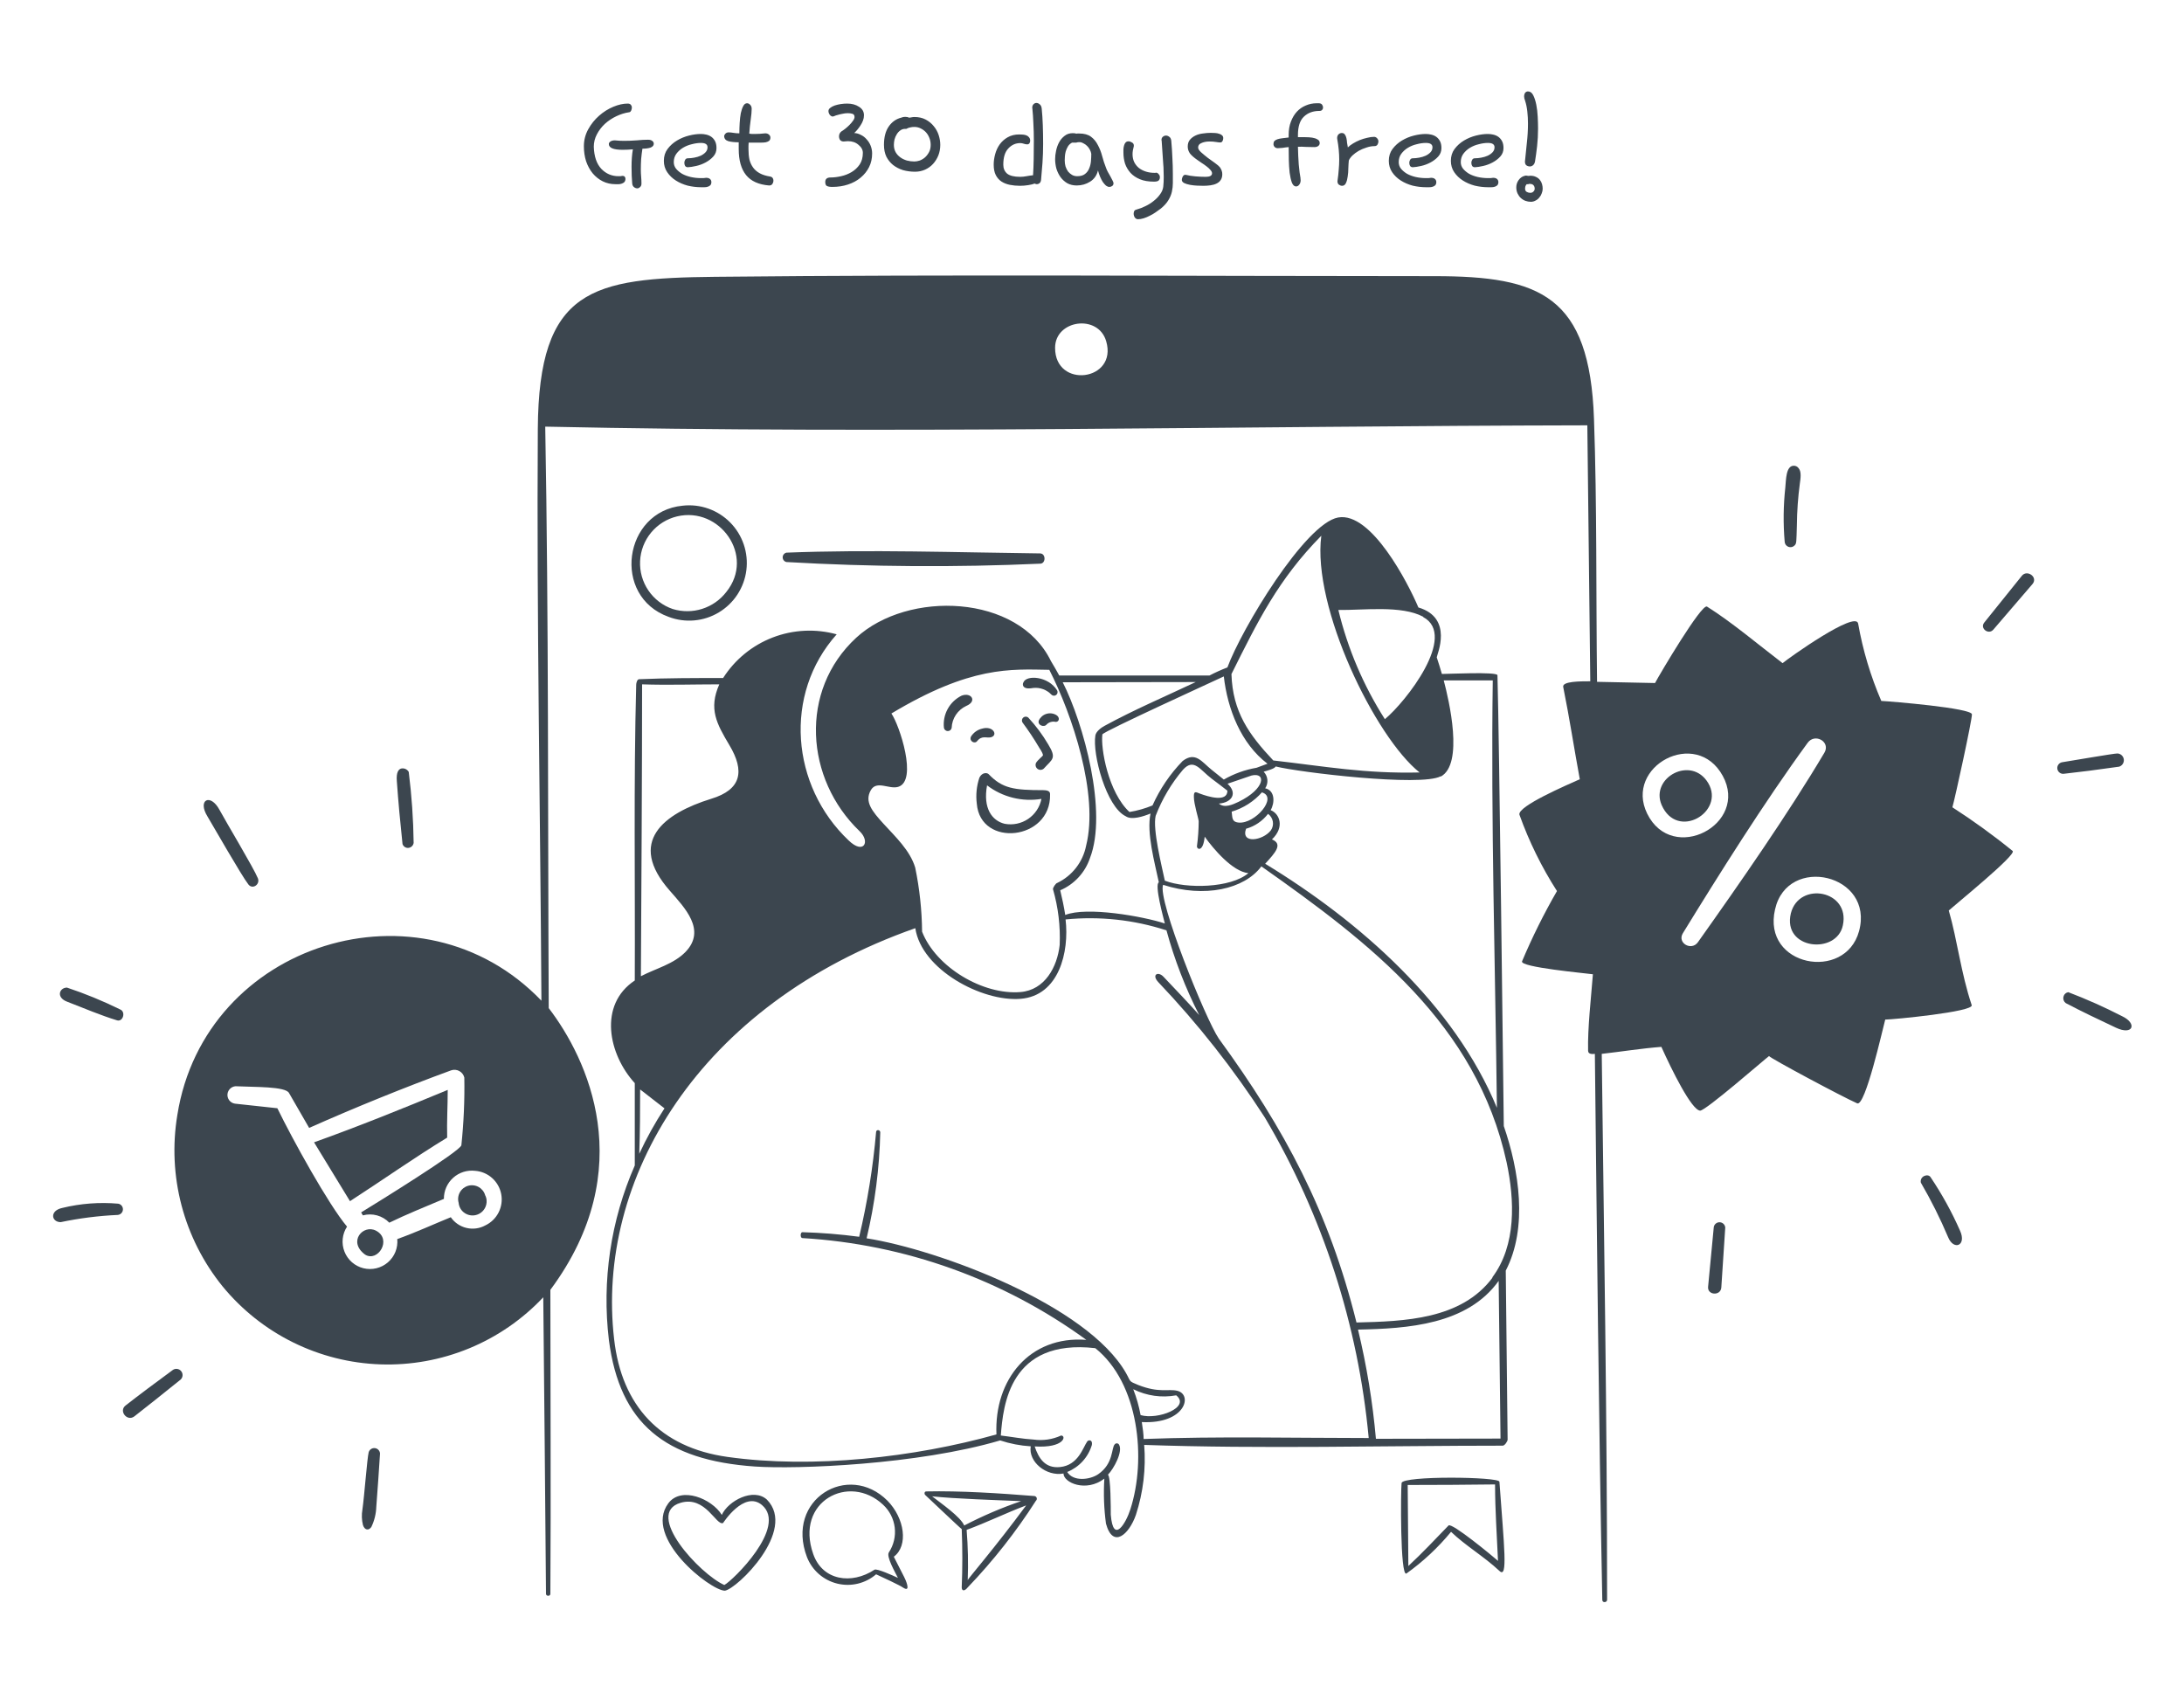 <svg width="200" height="155" viewBox="0 0 200 155" fill="none" xmlns="http://www.w3.org/2000/svg">
<g clip-path="url(#clip0_623_46)">
<path d="M66.1 138.73C65.19 137.25 62.38 136.08 61.2 137.67C58.87 140.81 65.07 145.67 66.38 145.67C67.48 145.52 73.01 140.16 70.23 137.33C69 136.21 66.68 137.44 66.1 138.73ZM66.33 145.15C64.08 144.15 58.95 138.6 62.33 137.62C64.62 136.95 65.59 139.77 66.22 139.47C66.22 139.47 68.14 136.47 69.77 137.82C72.16 139.83 67.08 144.76 66.33 145.15ZM81.85 142.56C83.2 141.56 82.85 139.04 81.27 137.43C77.68 133.84 71.89 137.31 73.9 142.6C74.134 143.194 74.506 143.724 74.986 144.145C75.466 144.565 76.04 144.865 76.66 145.019C77.28 145.173 77.927 145.176 78.548 145.028C79.169 144.88 79.746 144.586 80.23 144.17C80.75 144.41 82.4 145.17 82.72 145.4C83.5 145.89 82.87 144.54 82.79 144.4L81.85 142.56ZM80.08 143.75C77.98 145.13 75.32 144.75 74.47 142.31C72.77 137.49 77.77 134.88 80.87 137.8C81.46 138.347 81.837 139.085 81.934 139.883C82.031 140.681 81.842 141.488 81.4 142.16C81.13 142.54 82.01 144.05 82.23 144.5C81.83 144.31 80.29 143.61 80.08 143.75ZM128.35 135.81C128.27 136.43 128.21 144.41 128.79 144.1C130.315 143.012 131.691 141.727 132.88 140.28C134.21 141.56 135.88 142.52 137.31 143.86C138.1 144.62 137.74 141.69 137.31 135.69C137.26 135.23 128.43 135.13 128.35 135.81ZM132.65 139.7C131.4 140.99 130.29 142.18 128.97 143.41L128.91 135.99C131.577 135.99 134.244 135.973 136.91 135.94C136.91 138.29 137.08 140.62 137.18 142.94C136.73 142.54 132.94 139.4 132.65 139.7ZM94.7 137C91.58 136.75 87.91 136.51 84.82 136.58C84.64 136.58 84.62 136.82 84.74 136.92C84.86 137.02 87.9 139.92 88.07 140.03C88.144 141.81 88.144 143.59 88.07 145.37C88.07 145.7 88.32 145.75 88.62 145.37C90.954 142.936 93.044 140.28 94.86 137.44C94.899 137.407 94.927 137.363 94.94 137.314C94.953 137.264 94.95 137.212 94.933 137.164C94.915 137.117 94.884 137.075 94.842 137.046C94.801 137.016 94.751 137 94.7 137ZM88.3 139.71C87.98 138.91 86.16 137.66 85.36 137.03C87.36 137.25 91.36 137.38 93.51 137.47C91.719 138.079 89.978 138.825 88.3 139.7V139.71ZM88.62 144.71C88.677 143.173 88.644 141.633 88.52 140.1C90.33 139.44 92.13 138.55 93.97 137.86C91.13 141.71 88.62 144.6 88.62 144.7V144.71ZM95.25 51.62C95.78 51.62 95.79 50.69 95.25 50.68C87.63 50.59 79.56 50.31 72.02 50.61C71.922 50.631 71.834 50.685 71.771 50.764C71.708 50.842 71.674 50.939 71.674 51.04C71.674 51.14 71.708 51.238 71.771 51.316C71.834 51.394 71.922 51.449 72.02 51.47C79.756 51.915 87.509 51.965 95.25 51.62Z" fill="#3C464F"/>
<path d="M137.71 103.12C137.66 99.12 137.29 67.43 137.13 61.83C137.05 61.5 132.62 61.72 132.04 61.72C131.9 61.22 131.74 60.72 131.57 60.2C131.57 59.98 133.14 56.59 129.89 55.63C128.94 53.39 125.57 46.84 122.54 47.39C119.51 47.94 113.68 57.62 112.4 61.12C111.84 61.336 111.292 61.583 110.76 61.86H97C96.76 61.4 96.5 60.99 96.24 60.54C93.24 54.38 83.13 54.05 78.41 58.4C73.15 63.25 73.74 71.35 78.72 76.12C79.72 77.07 79.1 78.3 77.72 76.97C72.43 71.97 71.72 63.57 76.62 58.09C74.687 57.557 72.633 57.658 70.762 58.378C68.89 59.098 67.298 60.399 66.22 62.09C63.66 62.09 61.09 62.09 58.53 62.2C58.34 62.2 58.26 62.56 58.26 62.7C58.02 71.7 58.17 80.81 58.13 89.79C54.77 92.02 55.72 96.56 58.13 99.19V106.73C55.925 111.756 55.107 117.281 55.76 122.73C56.76 130.37 60.89 133.73 69.14 134.3C73 134.56 84.02 134.14 91.59 131.91C92.496 132.21 93.437 132.391 94.39 132.45C94.15 133.86 95.81 135.23 97.39 134.94C97.39 135.78 99.45 136.69 101.13 135.41C101.045 136.785 101.095 138.165 101.28 139.53C101.91 141.85 103.39 140.53 104.02 138.73C104.692 136.664 104.95 134.486 104.78 132.32C115.56 132.7 126.78 132.39 137.61 132.39C137.8 132.39 138.06 131.98 138.06 131.84C138.007 126.68 137.95 121.52 137.89 116.36C139.94 112.4 139.1 107.15 137.71 103.12ZM131.93 71.12C134.07 69.99 132.69 64.12 132.21 62.31H136.7C136.52 75.04 136.93 88.76 137.08 101.45C133.17 91.98 124.52 84.37 115.86 79.1C116.77 78.1 117.52 77.3 116.48 76.87C117.67 75.74 117.18 74.51 116.36 74.19C116.74 73.54 116.78 72.39 115.86 72.19C116.015 71.959 116.085 71.682 116.06 71.405C116.034 71.128 115.914 70.869 115.72 70.67C115.98 70.59 116.72 70.41 116.82 70.19C118.94 70.73 130.13 72.06 131.93 71.09V71.12ZM112.39 71.78L114.61 71.02C115.96 70.69 115.89 72.23 113.42 73.43C112.87 73.69 112.13 74.03 111.62 73.59C112.81 73.5 113.37 72.64 112.39 71.75V71.78ZM115.58 72.57C117.03 73.02 114.93 75.46 113.44 75.33C112.75 75.27 112.87 74.81 112.79 74.33C113.87 74.007 114.837 73.387 115.58 72.54V72.57ZM109.33 72.98C109.33 73.65 109.75 74.92 109.77 75.21C109.767 75.976 109.713 76.741 109.61 77.5C109.61 77.81 110.18 78.05 110.32 76.62C111.1 77.72 112.87 79.82 114.32 79.96C112.7 81.34 108.63 81.4 106.67 80.65C106.39 79.32 105.54 75.94 105.83 74.71C106.42 73.172 107.265 71.746 108.33 70.49C109.33 69.39 109.88 70.49 110.96 71.31C111.09 71.41 112.4 72.39 112.4 72.41C112.4 73.5 110.64 72.96 109.89 72.68C109.49 72.52 109.31 72.4 109.33 73V72.98ZM114.12 75.89C114.915 75.663 115.617 75.186 116.12 74.53C116.353 74.697 116.511 74.949 116.56 75.232C116.609 75.514 116.544 75.805 116.38 76.04C115.64 77 113.57 77.31 114.12 75.86V75.89ZM130.33 56.51C133.5 58.21 128.73 64.28 126.82 65.86C124.857 62.785 123.418 59.406 122.56 55.86C124.85 55.89 128.33 55.41 130.33 56.48V56.51ZM121 49.06C120.14 55.6 125.93 67.51 130 70.74C125 70.86 121.33 70.18 116.6 69.64C114.37 67.27 112.88 65.19 112.77 61.73C115.18 56.89 117.05 53.07 121 49.06ZM112.07 61.94C112.41 64.94 113.64 68.09 116.07 69.94L115.07 70.31C114.014 70.491 112.999 70.857 112.07 71.39L110.95 70.49C110.06 69.78 109.48 68.79 108.3 69.69C107.15 70.876 106.216 72.253 105.54 73.76C104.862 74.04 104.154 74.242 103.43 74.36C101.49 72.56 100.78 68.53 100.95 67.25C101.16 66.93 111 62.45 112.08 61.94H112.07ZM109.5 62.46C106.77 63.75 103.8 65.02 101.17 66.46C100.86 66.62 100.38 66.97 100.31 67.34C100.02 69.06 101.31 73.9 103.09 74.75C103.63 75.13 104.75 74.75 105.36 74.5C104.98 76.27 105.74 78.99 106.12 80.8C105.7 81.01 106.55 84.08 106.67 84.57C104.67 83.91 99.51 83 97.55 83.79C97.43 83.03 97.27 82.27 97.09 81.53C97.725 81.259 98.295 80.856 98.763 80.35C99.232 79.843 99.589 79.244 99.81 78.59C101.45 74.38 99.24 66.27 97.32 62.48L109.5 62.46ZM79.74 72.37C80.27 71.43 81.41 72.3 82.24 72.06C84.08 71.53 82.36 66.38 81.63 65.34C88.89 60.98 92.54 61.28 96.09 61.34C98.19 65.44 100.64 72.77 99.46 77.45C99.315 78.186 98.999 78.877 98.539 79.469C98.079 80.061 97.487 80.537 96.81 80.86C96.71 80.86 96.39 81.3 96.43 81.44C96.907 83.096 97.113 84.818 97.04 86.54C96.82 88.54 95.69 90.67 93.44 90.85C90.02 91.13 85.71 88.58 84.44 85.32C84.421 83.347 84.21 81.382 83.81 79.45C83.34 77.88 81.98 76.61 80.92 75.45C79.86 74.29 79.15 73.42 79.74 72.37ZM58.8 62.67C61.15 62.75 63.52 62.67 65.87 62.67C64.87 64.92 65.63 66.28 66.79 68.23C68.22 70.62 67.9 72.31 65.13 73.15C60.78 74.5 57.38 77.08 61.34 81.57C62.69 83.12 64.71 85.16 62.78 87.17C61.68 88.3 60.07 88.68 58.69 89.4C58.73 82.63 58.8 70.19 58.8 62.67ZM58.61 99.76L60.85 101.5C59.981 102.829 59.209 104.22 58.54 105.66C58.61 103.66 58.62 101.73 58.62 99.76H58.61ZM103.51 138.23C103.12 139.46 101.94 141.48 101.72 138.71C101.72 138.19 101.72 135.21 101.46 135.05C101.99 134.51 102.88 132.89 102.46 132.27C102.438 132.241 102.409 132.217 102.376 132.201C102.343 132.185 102.307 132.177 102.27 132.177C102.233 132.177 102.197 132.185 102.164 132.201C102.131 132.217 102.102 132.241 102.08 132.27C101.76 132.6 101.99 134.03 100.56 135.01C99.8 135.52 98.29 135.7 97.73 134.8C98.269 134.583 98.752 134.248 99.144 133.818C99.535 133.389 99.824 132.877 99.99 132.32C100.07 131.82 99.67 131.84 99.56 132.01C99.18 132.54 98.75 134.19 97.06 134.35C95.71 134.48 95.12 133.56 94.75 132.46C97.49 132.63 97.67 131.46 97.17 131.46C96.383 131.823 95.508 131.951 94.65 131.83C93.65 131.77 92.65 131.58 91.65 131.46C91.86 128.69 92.46 122.57 100.3 123.46C104.31 126.67 105 133.62 103.51 138.23ZM103.8 127.23C105.01 127.83 106.381 128.023 107.71 127.78C109.07 128.88 106 130.05 104.45 129.59C104.303 128.784 104.079 127.993 103.78 127.23H103.8ZM104.73 131.85C104.73 131.31 104.64 130.77 104.56 130.23C108.56 130.43 109.26 127.69 107.79 127.36C106.96 127.17 106.15 127.58 104.25 126.84C103.32 126.46 103.58 126.56 103.12 125.75C99.58 119.51 85.97 114.44 79.36 113.4C80.12 110.22 80.539 106.969 80.61 103.7C80.61 103.46 80.26 103.41 80.23 103.65C79.949 106.887 79.431 110.099 78.68 113.26C76.955 113.03 75.219 112.89 73.48 112.84C73.28 112.84 73.26 113.37 73.48 113.38C82.859 113.937 91.883 117.171 99.48 122.7C94.29 122.3 91.03 126.34 91.25 131.36C83.77 133.46 74.43 134.52 66.62 133.42C60.46 132.56 56.93 128.73 56.24 122.65C54.54 108.08 63.9 92 83.82 85C84.38 88.79 89.92 91.75 93.45 91.47C96.98 91.19 97.93 87.18 97.58 84.2C100.696 83.89 103.842 84.23 106.82 85.2C107.549 87.883 108.554 90.484 109.82 92.96C109.1 92.13 107.45 90.4 106.54 89.44C106.05 88.93 105.44 89.25 106.06 89.93C109.697 93.752 112.968 97.907 115.83 102.34C121.13 111.3 124.377 121.324 125.34 131.69C118.54 131.69 111.51 131.52 104.71 131.78L104.73 131.85ZM126 131.76C125.7 128.391 125.152 125.048 124.36 121.76C128.9 121.67 134.36 121.32 137.24 117.3C137.3 122.113 137.357 126.927 137.41 131.74L126 131.76ZM136.68 117C133.81 120.85 128.6 121 124.22 121.11C121.71 111 117.66 103.4 111.61 95.11C110.41 93.35 105.97 82.37 106.51 81.03C110.3 82.25 113.95 81.43 115.51 79.34C125.45 86.34 135.21 93.78 137.97 106.45C138.7 109.89 138.88 114.02 136.65 116.99L136.68 117ZM164 83.63C163.19 86.97 168.2 87.45 168.76 84.74C169.45 81.53 164.76 80.67 164 83.63ZM41 99.81C37 101.47 32.79 103.17 28.76 104.61L32.05 110C35.05 108.06 37.96 106 40.95 104.18C40.91 102.7 41 101.26 41 99.81ZM156.43 71.71C154.89 69.14 151.1 71.21 152.16 73.71C153.59 77 158 74.35 156.43 71.71Z" fill="#3C464F"/>
<path d="M96.73 65.48C96.594 65.4 96.443 65.349 96.286 65.331C96.129 65.313 95.97 65.328 95.819 65.375C95.668 65.422 95.529 65.5 95.41 65.604C95.292 65.709 95.196 65.837 95.13 65.98C94.98 66.41 95.62 66.66 95.86 66.33C95.967 66.227 96.099 66.153 96.242 66.115C96.385 66.076 96.536 66.075 96.68 66.11C97 66.11 97.09 65.7 96.73 65.48ZM88.05 63.71C87.513 63.977 87.071 64.401 86.783 64.927C86.495 65.453 86.376 66.054 86.44 66.65C86.454 66.734 86.498 66.81 86.563 66.865C86.628 66.92 86.71 66.95 86.795 66.95C86.88 66.95 86.963 66.92 87.028 66.865C87.093 66.81 87.136 66.734 87.15 66.65C87.166 66.227 87.299 65.816 87.533 65.463C87.768 65.11 88.096 64.829 88.48 64.65C89.53 64.21 88.93 63.36 88.05 63.71ZM62.51 46.31C57.1 46.83 55.99 54.61 61.23 56.49C61.977 56.775 62.78 56.886 63.576 56.815C64.373 56.745 65.143 56.494 65.828 56.082C66.514 55.67 67.097 55.108 67.534 54.438C67.97 53.768 68.249 53.008 68.349 52.215C68.448 51.421 68.367 50.615 68.109 49.858C67.852 49.101 67.427 48.412 66.864 47.843C66.302 47.275 65.618 46.841 64.864 46.576C64.109 46.31 63.305 46.219 62.51 46.31ZM61.6 55.77C60.694 55.46 59.914 54.864 59.376 54.073C58.838 53.281 58.571 52.336 58.616 51.38C58.661 50.424 59.016 49.508 59.626 48.77C60.236 48.033 61.069 47.513 62 47.29C65.9 46.36 69.17 50.89 66.52 54.2C65.959 54.933 65.186 55.476 64.306 55.757C63.427 56.038 62.483 56.042 61.6 55.77ZM94.63 63C94.933 62.969 95.24 63.008 95.526 63.114C95.812 63.22 96.07 63.389 96.28 63.61C96.337 63.669 96.412 63.704 96.493 63.711C96.575 63.717 96.655 63.693 96.719 63.643C96.784 63.593 96.828 63.522 96.843 63.442C96.858 63.362 96.842 63.279 96.8 63.21C95.98 61.91 94.01 61.8 93.73 62.47C93.691 62.529 93.669 62.599 93.669 62.67C93.669 62.741 93.691 62.811 93.73 62.87C93.91 63.09 94.29 63.06 94.63 63ZM90.73 67.52C91.43 67.35 90.96 66.42 89.92 66.73C89.506 66.831 89.147 67.089 88.92 67.45C88.72 67.87 89.26 68.16 89.48 67.87C89.92 67.32 90.34 67.61 90.73 67.52ZM95.54 72.36C92.83 72.36 91.79 72.2 90.54 70.9C90.4 70.75 89.94 70.71 89.69 71.21C89.431 71.978 89.349 72.796 89.45 73.6C89.78 77.65 96.25 76.97 96.16 72.76C96.2 72.37 95.74 72.37 95.54 72.36ZM95.37 73.16C95.222 73.908 94.786 74.567 94.154 74.994C93.523 75.421 92.749 75.581 92 75.44C90.85 75.16 90 74.03 90.39 71.92C91.092 72.455 91.896 72.841 92.752 73.054C93.609 73.267 94.499 73.303 95.37 73.16ZM94.18 65.73C94.119 65.668 94.037 65.632 93.95 65.627C93.864 65.623 93.778 65.651 93.711 65.706C93.644 65.76 93.599 65.838 93.586 65.924C93.573 66.01 93.592 66.098 93.64 66.17C94.188 66.905 94.696 67.669 95.16 68.46C95.43 68.86 95.54 69.11 95.5 69.19C95.46 69.27 95.06 69.57 94.88 69.85C94.833 69.945 94.82 70.052 94.845 70.155C94.869 70.258 94.929 70.349 95.013 70.412C95.098 70.475 95.202 70.507 95.308 70.501C95.413 70.495 95.513 70.452 95.59 70.38C96.37 69.51 96.79 69.47 95.98 68.15C95.468 67.282 94.864 66.471 94.18 65.73ZM6.14 91.73C7.72 92.34 9.21 92.98 10.72 93.44C11.27 93.6 11.54 92.65 11 92.44C9.424 91.663 7.797 90.995 6.13 90.44C5.43 90.45 5.12 91.34 6.14 91.73ZM15.85 125.44C14.2 126.65 12.69 127.78 11.5 128.71C10.85 129.21 11.64 130.21 12.3 129.71C13.57 128.71 15.05 127.55 16.56 126.32C16.656 126.22 16.712 126.088 16.718 125.95C16.724 125.811 16.679 125.676 16.592 125.568C16.505 125.46 16.382 125.387 16.245 125.364C16.109 125.34 15.968 125.367 15.85 125.44ZM20.11 74.18C19.27 72.6 18.05 73.24 19 74.77C19.6 75.77 22.11 80.18 22.75 81C23.13 81.48 23.83 81 23.62 80.44C23.24 79.5 20.66 75.21 20.11 74.18ZM37.43 70.69C37.363 70.572 37.26 70.478 37.136 70.422C37.012 70.366 36.873 70.352 36.74 70.38C36.52 70.44 36.27 70.69 36.34 71.53C36.47 73.39 36.65 75.32 36.86 77.29C36.894 77.395 36.961 77.487 37.051 77.552C37.141 77.617 37.249 77.651 37.36 77.65C37.487 77.647 37.609 77.599 37.704 77.515C37.799 77.43 37.861 77.316 37.88 77.19C37.852 75.017 37.701 72.847 37.43 70.69ZM33.76 133C33.62 133.56 33.37 136.94 33.19 138.23C33.105 138.708 33.122 139.199 33.24 139.67C33.41 140.16 33.78 140.17 34.01 139.83C34.287 139.251 34.441 138.621 34.46 137.98C34.58 136.37 34.7 134.75 34.8 133.11C34.793 132.985 34.741 132.866 34.654 132.775C34.568 132.684 34.452 132.627 34.327 132.614C34.202 132.601 34.076 132.632 33.973 132.703C33.869 132.774 33.794 132.879 33.76 133ZM10.83 110.23C9.11 110.078 7.377 110.21 5.7 110.62C4.52 110.87 4.7 111.92 5.56 111.92C7.28 111.56 9.025 111.339 10.78 111.26C10.906 111.25 11.024 111.194 11.111 111.103C11.199 111.013 11.251 110.893 11.257 110.767C11.263 110.641 11.223 110.517 11.145 110.418C11.066 110.319 10.954 110.252 10.83 110.23ZM194.33 93.06C192.729 92.237 191.083 91.502 189.4 90.86C189.293 90.88 189.194 90.931 189.116 91.007C189.037 91.082 188.983 91.179 188.958 91.285C188.934 91.391 188.941 91.502 188.978 91.604C189.016 91.706 189.083 91.795 189.17 91.86C190.65 92.64 192.17 93.36 193.76 94.11C195.35 94.86 195.74 93.72 194.33 93.06ZM176.79 107.8C176.56 107.44 175.79 107.7 175.9 108.3C176.839 109.912 177.674 111.582 178.4 113.3C178.9 114.54 180.12 114.09 179.49 112.7C178.737 110.99 177.834 109.35 176.79 107.8ZM164.27 42.65C163.54 42.65 163.56 43.93 163.49 44.65C163.31 46.291 163.29 47.945 163.43 49.59C163.432 49.695 163.465 49.797 163.524 49.883C163.584 49.968 163.668 50.035 163.765 50.074C163.862 50.112 163.969 50.121 164.071 50.099C164.174 50.077 164.267 50.025 164.34 49.95C164.53 49.76 164.5 49.64 164.55 48.09C164.562 46.819 164.652 45.55 164.82 44.29C164.88 43.85 164.99 43.2 164.71 42.88C164.661 42.809 164.596 42.75 164.519 42.71C164.442 42.67 164.357 42.65 164.27 42.65ZM156.94 112.37L156.42 117.83C156.33 118.62 157.58 118.7 157.63 117.9C157.75 116.08 157.87 114.26 157.99 112.41C157.978 112.282 157.92 112.163 157.827 112.075C157.733 111.986 157.611 111.935 157.483 111.93C157.354 111.925 157.229 111.967 157.129 112.048C157.029 112.129 156.962 112.243 156.94 112.37ZM189 70.86C190.47 70.7 192.08 70.49 194.06 70.21C194.198 70.166 194.317 70.076 194.395 69.954C194.473 69.832 194.506 69.686 194.488 69.543C194.471 69.399 194.403 69.266 194.297 69.167C194.192 69.068 194.055 69.009 193.91 69C193.54 69 189.71 69.67 188.86 69.8C188.791 69.809 188.723 69.832 188.663 69.867C188.602 69.902 188.549 69.949 188.506 70.005C188.42 70.117 188.382 70.26 188.4 70.4C188.419 70.541 188.492 70.668 188.605 70.754C188.717 70.841 188.86 70.879 189 70.86ZM185.16 52.72C184.02 54.15 182.86 55.58 181.71 57.01C181.28 57.54 182.1 58.17 182.54 57.66L186.13 53.48C186.65 52.85 185.64 52.14 185.16 52.72ZM34.43 112.7C33.26 112.09 31.82 113.7 33.43 114.89C34.6 115.63 35.94 113.49 34.43 112.7ZM42 110.15C42.015 110.316 42.062 110.477 42.139 110.625C42.216 110.773 42.322 110.904 42.45 111.01C42.645 111.172 42.883 111.272 43.135 111.3C43.387 111.327 43.641 111.28 43.866 111.163C44.091 111.047 44.277 110.867 44.4 110.646C44.524 110.425 44.579 110.173 44.56 109.92C44.55 109.759 44.506 109.602 44.43 109.46C44.339 109.138 44.123 108.865 43.83 108.702C43.538 108.539 43.192 108.499 42.87 108.59C42.548 108.682 42.275 108.897 42.112 109.19C41.949 109.482 41.909 109.828 42 110.15Z" fill="#3C464F"/>
<path d="M184.31 77.93C182.545 76.496 180.702 75.161 178.79 73.93C179.04 73.06 180.58 66 180.58 65.42C180.58 64.84 173.14 64.23 172.28 64.19C171.301 61.92 170.59 59.544 170.16 57.11C169.96 55.87 163.81 60.25 163.24 60.73C161.05 59.06 158.61 56.99 156.32 55.55C155.83 55.24 151.97 61.77 151.56 62.55L146.25 62.44C146.15 54.44 146.25 46.3 145.97 38.37C145.58 27.07 141.03 25.29 131.39 25.29C109.63 25.29 87.44 25.12 65.46 25.35C54.2 25.47 49.33 26.42 49.25 39.28C49.14 56.78 49.48 74.35 49.58 91.64C38.58 80.16 18.74 86.28 16.24 102.11C15.782 104.869 15.914 107.694 16.627 110.399C17.341 113.104 18.62 115.626 20.38 117.8C22.144 119.95 24.346 121.7 26.839 122.932C29.332 124.164 32.059 124.85 34.839 124.945C37.618 125.04 40.386 124.54 42.957 123.481C45.529 122.421 47.844 120.825 49.75 118.8C49.843 127.86 49.927 136.913 50 145.96C50 146.19 50.4 146.2 50.4 145.96C50.46 136.68 50.4 127.39 50.4 118.12C58.62 107.04 53.76 96.9 50.25 92.32C50.16 74.61 50.25 56.77 49.93 39.07C81.52 39.75 113.71 39.01 145.36 38.95L145.63 62.39C144.71 62.39 143.06 62.39 143.15 62.9C143.72 65.71 144.15 68.55 144.67 71.36C143.49 71.89 138.98 73.82 139.14 74.6C140.018 77.056 141.172 79.405 142.58 81.6C141.38 83.678 140.312 85.829 139.38 88.04C139.2 88.58 145.17 89.12 145.87 89.22C145.7 91.4 145.38 94.15 145.43 96.22C145.43 96.55 145.81 96.54 146.05 96.51C146.24 113.18 146.4 129.83 146.73 146.51C146.73 146.81 147.17 146.76 147.17 146.51C147.17 129.84 146.88 113.16 146.68 96.51C148.46 96.31 150.38 96 152.14 95.87C153.08 97.96 154.9 101.66 155.69 101.71C156.21 101.71 161.59 97.01 162 96.71C162.07 96.89 168.76 100.47 170.07 101.04C170.81 101.37 172.39 94.29 172.64 93.37C173.32 93.37 180.75 92.66 180.56 92.05C179.56 89.05 179.26 86.17 178.46 83.38C179.05 82.84 184.68 78.28 184.31 77.93ZM44.44 112.22C43.914 112.507 43.3 112.589 42.716 112.45C42.133 112.312 41.622 111.963 41.28 111.47C39.71 112.11 38.06 112.87 36.38 113.47C36.417 113.869 36.359 114.271 36.209 114.643C36.059 115.014 35.822 115.345 35.518 115.606C35.214 115.867 34.852 116.052 34.462 116.145C34.073 116.238 33.666 116.236 33.277 116.14C32.888 116.043 32.528 115.855 32.227 115.591C31.925 115.327 31.692 114.994 31.545 114.621C31.398 114.248 31.343 113.846 31.384 113.447C31.425 113.048 31.561 112.665 31.78 112.33C30.09 110.33 26.78 104.33 25.4 101.49L21.52 101.07C21.416 101.055 21.315 101.021 21.224 100.967C21.133 100.914 21.054 100.843 20.99 100.759C20.927 100.675 20.88 100.579 20.854 100.477C20.827 100.375 20.821 100.269 20.835 100.165C20.85 100.06 20.884 99.96 20.938 99.869C20.991 99.778 21.062 99.698 21.146 99.635C21.23 99.571 21.326 99.525 21.427 99.498C21.529 99.472 21.636 99.465 21.74 99.48C23.31 99.56 26.16 99.48 26.47 100.1L28.31 103.29C32.49 101.43 37.1 99.56 41.31 98.02C41.433 97.977 41.563 97.961 41.692 97.971C41.822 97.982 41.947 98.019 42.061 98.082C42.175 98.144 42.275 98.229 42.354 98.332C42.433 98.435 42.49 98.554 42.52 98.68C42.557 100.75 42.467 102.821 42.25 104.88C42.1 105.46 34.49 110.16 33.07 111.03L33.23 111.3C33.657 111.184 34.106 111.185 34.532 111.303C34.958 111.421 35.344 111.651 35.65 111.97C37.23 111.2 38.83 110.56 40.65 109.79C40.646 109.426 40.72 109.066 40.866 108.732C41.013 108.399 41.228 108.101 41.499 107.858C41.77 107.615 42.089 107.432 42.436 107.322C42.782 107.212 43.149 107.177 43.51 107.22C44.089 107.263 44.638 107.496 45.07 107.884C45.502 108.271 45.795 108.791 45.901 109.362C46.007 109.933 45.921 110.522 45.657 111.039C45.393 111.556 44.965 111.972 44.44 112.22ZM96.62 31.85C96.62 29.29 100.57 28.73 101.3 31.25C102.37 34.9 96.61 35.64 96.62 31.85ZM150.84 74.51C148.72 70.18 155.33 66.61 157.76 71.05C160.19 75.49 153.14 79.19 150.84 74.51ZM155.49 86.28C154.9 87.12 153.56 86.36 154.11 85.46C157.31 80.25 161.5 73.55 165.54 68.02C166.2 67.11 167.66 67.93 167.07 68.93C163.75 74.52 159.35 80.84 155.49 86.28ZM170.24 85.28C168.97 89.92 161.34 88.51 162.55 83.28C163.68 78.22 171.67 80.05 170.24 85.28Z" fill="#3C464F"/>
<path d="M56.984 16.106C57.102 16.106 57.18 16.136 57.219 16.194C57.258 16.243 57.277 16.311 57.277 16.399C57.268 16.526 57.228 16.624 57.16 16.692C57.092 16.751 57.009 16.795 56.911 16.824C56.823 16.854 56.73 16.868 56.633 16.868C56.535 16.868 56.447 16.868 56.369 16.868C55.94 16.868 55.549 16.78 55.197 16.605C54.846 16.429 54.538 16.185 54.274 15.872C54.02 15.56 53.82 15.193 53.674 14.773C53.537 14.344 53.469 13.885 53.469 13.396C53.469 12.84 53.601 12.322 53.864 11.844C54.128 11.365 54.46 10.95 54.86 10.599C55.261 10.247 55.695 9.974 56.164 9.778C56.633 9.583 57.072 9.485 57.482 9.485C57.619 9.485 57.717 9.524 57.775 9.603C57.834 9.671 57.863 9.749 57.863 9.837C57.863 9.944 57.839 10.047 57.79 10.145C57.741 10.232 57.688 10.276 57.629 10.276C57.228 10.335 56.833 10.457 56.442 10.643C56.052 10.828 55.7 11.062 55.388 11.346C55.085 11.629 54.841 11.951 54.655 12.312C54.47 12.664 54.377 13.04 54.377 13.44C54.406 14.329 54.636 15.003 55.065 15.462C55.495 15.911 56.023 16.136 56.648 16.136C56.696 16.136 56.75 16.136 56.809 16.136C56.867 16.126 56.926 16.116 56.984 16.106ZM57.893 16.78C57.873 16.565 57.858 16.336 57.849 16.092C57.839 15.838 57.834 15.565 57.834 15.271C57.834 14.979 57.844 14.7 57.863 14.437C57.883 14.173 57.912 13.929 57.951 13.704V13.675C57.629 13.704 57.321 13.719 57.028 13.719C56.179 13.719 55.754 13.543 55.754 13.191C55.754 13.104 55.803 13.025 55.9 12.957C55.998 12.889 56.135 12.854 56.31 12.854C56.574 12.884 56.852 12.898 57.145 12.898C57.526 12.898 57.912 12.884 58.303 12.854C58.693 12.815 59.04 12.796 59.343 12.796C59.509 12.796 59.636 12.83 59.724 12.898C59.821 12.967 59.87 13.055 59.87 13.162C59.87 13.318 59.773 13.435 59.577 13.514C59.382 13.582 59.133 13.616 58.83 13.616C58.781 13.929 58.742 14.246 58.713 14.568C58.693 14.881 58.684 15.203 58.684 15.535C58.684 15.75 58.693 15.965 58.713 16.18C58.732 16.385 58.742 16.595 58.742 16.81C58.742 16.956 58.698 17.064 58.61 17.132C58.532 17.21 58.449 17.249 58.361 17.249C58.254 17.249 58.151 17.21 58.054 17.132C57.956 17.054 57.902 16.936 57.893 16.78ZM64.66 16.282C64.826 16.282 64.948 16.321 65.026 16.399C65.105 16.468 65.144 16.561 65.144 16.678C65.144 16.805 65.109 16.902 65.041 16.971C64.982 17.029 64.904 17.073 64.807 17.102C64.719 17.132 64.616 17.146 64.499 17.146C64.392 17.146 64.294 17.146 64.206 17.146C63.796 17.146 63.386 17.098 62.976 17C62.575 16.893 62.214 16.736 61.892 16.531C61.569 16.326 61.306 16.072 61.101 15.77C60.895 15.467 60.793 15.12 60.793 14.729C60.793 14.31 60.905 13.948 61.13 13.646C61.364 13.333 61.652 13.074 61.994 12.869C62.336 12.664 62.702 12.513 63.093 12.415C63.483 12.317 63.845 12.269 64.177 12.269C64.343 12.269 64.509 12.288 64.675 12.327C64.851 12.366 65.007 12.435 65.144 12.532C65.28 12.63 65.393 12.762 65.481 12.928C65.568 13.094 65.612 13.304 65.612 13.558C65.612 13.86 65.515 14.119 65.319 14.334C65.124 14.549 64.89 14.729 64.616 14.876C64.343 15.023 64.055 15.13 63.752 15.198C63.449 15.267 63.195 15.306 62.99 15.315C62.883 15.315 62.8 15.276 62.741 15.198C62.692 15.11 62.668 15.013 62.668 14.905C62.668 14.817 62.692 14.729 62.741 14.642C62.79 14.544 62.873 14.495 62.99 14.495C63.176 14.495 63.371 14.476 63.576 14.437C63.791 14.398 63.986 14.339 64.162 14.261C64.348 14.173 64.499 14.065 64.616 13.938C64.733 13.812 64.792 13.66 64.792 13.484C64.792 13.221 64.592 13.089 64.191 13.089C63.928 13.089 63.649 13.128 63.356 13.206C63.063 13.274 62.795 13.382 62.551 13.528C62.307 13.675 62.102 13.86 61.935 14.085C61.779 14.3 61.701 14.554 61.701 14.847C61.701 15.071 61.77 15.271 61.906 15.447C62.053 15.623 62.238 15.779 62.463 15.916C62.697 16.043 62.961 16.141 63.254 16.209C63.557 16.277 63.869 16.311 64.191 16.311C64.269 16.311 64.348 16.311 64.426 16.311C64.504 16.302 64.582 16.292 64.66 16.282ZM70.432 16.985C69.475 16.907 68.772 16.59 68.322 16.033C67.873 15.477 67.648 14.681 67.648 13.646V13.03C67.268 13.03 66.95 12.996 66.696 12.928C66.442 12.85 66.315 12.688 66.315 12.444C66.335 12.356 66.379 12.283 66.447 12.225C66.516 12.156 66.613 12.122 66.74 12.122C66.857 12.122 66.999 12.137 67.165 12.166C67.331 12.195 67.512 12.21 67.707 12.21C67.707 11.898 67.717 11.58 67.736 11.258C67.756 10.926 67.79 10.628 67.839 10.364C67.897 10.101 67.971 9.886 68.059 9.72C68.147 9.544 68.264 9.456 68.41 9.456C68.518 9.456 68.615 9.505 68.703 9.603C68.791 9.69 68.835 9.812 68.835 9.969C68.835 10.213 68.806 10.54 68.747 10.95C68.689 11.36 68.644 11.79 68.615 12.239C68.693 12.249 68.772 12.259 68.85 12.269C68.938 12.269 69.025 12.269 69.113 12.269C69.269 12.269 69.426 12.264 69.582 12.254C69.748 12.244 69.914 12.229 70.08 12.21C70.217 12.21 70.329 12.249 70.417 12.327C70.505 12.405 70.549 12.493 70.549 12.591C70.549 12.727 70.51 12.83 70.432 12.898C70.353 12.957 70.251 13.001 70.124 13.03C70.007 13.05 69.865 13.06 69.699 13.06C69.543 13.06 69.387 13.06 69.231 13.06H68.557C68.547 13.167 68.542 13.27 68.542 13.367C68.542 13.465 68.542 13.562 68.542 13.66C68.542 14.012 68.571 14.329 68.63 14.612C68.698 14.886 68.811 15.13 68.967 15.345C69.123 15.56 69.328 15.735 69.582 15.872C69.836 16.009 70.148 16.106 70.519 16.165C70.627 16.185 70.705 16.229 70.754 16.297C70.803 16.365 70.827 16.443 70.827 16.531C70.827 16.648 70.793 16.756 70.725 16.854C70.666 16.941 70.568 16.985 70.432 16.985ZM77.053 12.034C77.141 11.985 77.253 11.907 77.39 11.8C77.526 11.692 77.658 11.575 77.785 11.448C77.912 11.321 78.019 11.194 78.107 11.067C78.205 10.94 78.254 10.823 78.254 10.716C78.254 10.56 78.19 10.462 78.064 10.423C77.946 10.384 77.805 10.364 77.639 10.364C77.473 10.364 77.307 10.384 77.141 10.423C76.984 10.452 76.843 10.486 76.716 10.525C76.589 10.555 76.486 10.589 76.408 10.628C76.33 10.657 76.286 10.672 76.276 10.672C76.169 10.672 76.071 10.618 75.983 10.511C75.905 10.394 75.866 10.281 75.866 10.174C75.866 10.057 75.92 9.959 76.027 9.881C76.135 9.793 76.272 9.72 76.438 9.661C76.613 9.603 76.799 9.559 76.994 9.529C77.199 9.5 77.394 9.485 77.58 9.485C78.01 9.485 78.371 9.583 78.664 9.778C78.967 9.964 79.118 10.223 79.118 10.555C79.118 10.721 79.089 10.882 79.03 11.038C78.972 11.194 78.894 11.346 78.796 11.492C78.708 11.629 78.61 11.761 78.503 11.888C78.405 12.005 78.312 12.102 78.225 12.181C78.439 12.19 78.644 12.249 78.84 12.356C79.045 12.454 79.221 12.591 79.367 12.767C79.523 12.933 79.645 13.128 79.733 13.352C79.821 13.577 79.865 13.812 79.865 14.056C79.865 14.515 79.772 14.93 79.587 15.301C79.401 15.672 79.143 15.994 78.811 16.268C78.488 16.541 78.103 16.751 77.653 16.898C77.214 17.044 76.735 17.117 76.218 17.117C75.993 17.117 75.827 17.088 75.72 17.029C75.622 16.98 75.573 16.858 75.573 16.663C75.573 16.39 75.734 16.253 76.057 16.253C76.359 16.253 76.682 16.214 77.023 16.136C77.375 16.058 77.697 15.931 77.99 15.755C78.283 15.579 78.527 15.35 78.723 15.066C78.918 14.773 79.016 14.417 79.016 13.997C79.016 13.724 78.884 13.479 78.62 13.265C78.366 13.04 78.044 12.928 77.653 12.928C77.585 12.928 77.517 12.933 77.448 12.942C77.39 12.952 77.326 12.957 77.258 12.957C77.121 12.957 77.014 12.913 76.936 12.825C76.867 12.727 76.833 12.615 76.833 12.488C76.833 12.303 76.906 12.151 77.053 12.034ZM82.531 10.774C82.648 10.726 82.766 10.701 82.883 10.701C83.039 10.701 83.156 10.726 83.234 10.774C83.312 10.774 83.391 10.765 83.469 10.745C83.557 10.726 83.649 10.716 83.747 10.716C84.138 10.716 84.48 10.794 84.772 10.95C85.065 11.106 85.31 11.307 85.505 11.551C85.71 11.795 85.861 12.068 85.959 12.371C86.057 12.674 86.106 12.972 86.106 13.265C86.106 13.606 86.047 13.929 85.93 14.231C85.812 14.524 85.651 14.783 85.446 15.008C85.241 15.232 84.997 15.408 84.714 15.535C84.431 15.662 84.123 15.726 83.791 15.726C83.41 15.726 83.044 15.677 82.692 15.579C82.351 15.472 82.048 15.315 81.784 15.11C81.53 14.905 81.325 14.651 81.169 14.349C81.022 14.036 80.949 13.675 80.949 13.265C80.949 12.562 81.096 12 81.389 11.58C81.682 11.16 82.062 10.892 82.531 10.774ZM83 11.8H82.897C82.722 11.8 82.57 11.849 82.443 11.946C82.316 12.034 82.209 12.151 82.121 12.298C82.033 12.435 81.965 12.591 81.916 12.767C81.877 12.942 81.857 13.108 81.857 13.265C81.857 13.519 81.911 13.743 82.019 13.938C82.126 14.124 82.268 14.28 82.443 14.407C82.619 14.534 82.819 14.632 83.044 14.7C83.269 14.759 83.498 14.788 83.732 14.788C83.889 14.788 84.055 14.759 84.231 14.7C84.406 14.632 84.567 14.534 84.714 14.407C84.86 14.271 84.982 14.109 85.08 13.924C85.178 13.738 85.227 13.519 85.227 13.265C85.227 13.04 85.188 12.83 85.109 12.635C85.031 12.43 84.924 12.254 84.787 12.107C84.65 11.961 84.489 11.844 84.304 11.756C84.128 11.668 83.938 11.624 83.732 11.624C83.596 11.624 83.469 11.639 83.352 11.668C83.234 11.688 83.117 11.731 83 11.8ZM94.543 9.983C94.533 9.954 94.528 9.915 94.528 9.866C94.528 9.729 94.567 9.622 94.645 9.544C94.724 9.466 94.811 9.427 94.909 9.427C95.017 9.427 95.119 9.471 95.217 9.559C95.314 9.637 95.373 9.759 95.393 9.925C95.441 10.394 95.476 10.906 95.495 11.463C95.515 12.02 95.524 12.591 95.524 13.177C95.524 13.763 95.505 14.339 95.466 14.905C95.427 15.462 95.383 15.989 95.334 16.487C95.314 16.624 95.266 16.722 95.188 16.78C95.109 16.839 95.031 16.868 94.953 16.868C94.894 16.868 94.826 16.849 94.748 16.81C94.602 16.868 94.401 16.917 94.147 16.956C93.894 16.995 93.644 17.015 93.4 17.015C93.078 17.015 92.77 16.985 92.478 16.927C92.185 16.868 91.926 16.766 91.701 16.619C91.486 16.473 91.315 16.277 91.189 16.033C91.061 15.779 90.998 15.462 90.998 15.081C90.998 14.769 91.042 14.451 91.13 14.129C91.218 13.797 91.355 13.499 91.54 13.235C91.735 12.962 91.98 12.742 92.272 12.576C92.575 12.4 92.932 12.312 93.342 12.312C93.449 12.312 93.561 12.317 93.679 12.327C93.796 12.337 93.903 12.361 94.001 12.4C94.099 12.44 94.177 12.498 94.235 12.576C94.304 12.654 94.338 12.757 94.338 12.884C94.338 12.981 94.314 13.065 94.265 13.133C94.216 13.191 94.157 13.221 94.089 13.221C93.972 13.221 93.859 13.201 93.752 13.162C93.644 13.123 93.537 13.104 93.43 13.104C93 13.104 92.634 13.27 92.331 13.602C92.028 13.924 91.877 14.417 91.877 15.081C91.877 15.423 91.994 15.696 92.228 15.901C92.473 16.097 92.873 16.194 93.43 16.194C93.606 16.194 93.796 16.175 94.001 16.136C94.206 16.097 94.406 16.067 94.602 16.048C94.631 15.608 94.65 15.11 94.66 14.554C94.67 13.997 94.675 13.44 94.675 12.884C94.675 12.327 94.66 11.795 94.631 11.287C94.611 10.779 94.582 10.345 94.543 9.983ZM98.557 13.06H98.176C98.01 13.148 97.883 13.265 97.795 13.411C97.707 13.558 97.639 13.714 97.59 13.88C97.551 14.036 97.526 14.188 97.517 14.334C97.507 14.48 97.502 14.598 97.502 14.685C97.502 14.881 97.526 15.066 97.575 15.242C97.634 15.418 97.712 15.574 97.81 15.711C97.917 15.838 98.039 15.94 98.176 16.019C98.312 16.097 98.469 16.136 98.644 16.136C98.957 16.136 99.196 16.067 99.362 15.931C99.538 15.794 99.665 15.623 99.743 15.418C99.831 15.213 99.885 14.993 99.904 14.759C99.924 14.515 99.934 14.29 99.934 14.085C99.914 13.958 99.87 13.831 99.802 13.704C99.733 13.567 99.645 13.45 99.538 13.352C99.44 13.255 99.328 13.177 99.201 13.118C99.084 13.05 98.962 13.016 98.835 13.016C98.737 13.016 98.644 13.03 98.557 13.06ZM100.549 15.608C100.441 16.058 100.202 16.399 99.831 16.634C99.46 16.868 99.05 16.985 98.601 16.985C98.278 16.985 97.99 16.917 97.736 16.78C97.492 16.634 97.287 16.448 97.121 16.224C96.955 15.989 96.828 15.73 96.74 15.447C96.662 15.154 96.623 14.861 96.623 14.568C96.623 14.334 96.652 14.08 96.711 13.807C96.769 13.523 96.862 13.265 96.989 13.03C97.116 12.796 97.282 12.601 97.487 12.444C97.692 12.278 97.941 12.195 98.234 12.195C98.391 12.195 98.498 12.21 98.557 12.239C98.606 12.229 98.649 12.225 98.689 12.225C98.728 12.225 98.772 12.225 98.82 12.225C99.279 12.225 99.641 12.322 99.904 12.518C100.168 12.713 100.378 12.967 100.534 13.279C100.7 13.582 100.832 13.919 100.93 14.29C101.027 14.661 101.145 15.018 101.281 15.359C101.32 15.477 101.379 15.608 101.457 15.755C101.535 15.892 101.613 16.028 101.691 16.165C101.77 16.302 101.833 16.424 101.882 16.531C101.94 16.639 101.97 16.722 101.97 16.78C101.97 16.888 101.931 16.971 101.853 17.029C101.774 17.088 101.687 17.117 101.589 17.117C101.491 17.117 101.389 17.078 101.281 17C101.184 16.912 101.086 16.8 100.988 16.663C100.9 16.526 100.817 16.365 100.739 16.18C100.661 15.994 100.598 15.804 100.549 15.608ZM103.83 13.382C103.752 13.665 103.713 13.909 103.713 14.114C103.713 14.378 103.762 14.617 103.859 14.832C103.967 15.047 104.108 15.227 104.284 15.374C104.47 15.521 104.685 15.633 104.929 15.711C105.173 15.789 105.432 15.828 105.705 15.828C105.734 15.828 105.764 15.828 105.793 15.828C105.822 15.818 105.852 15.813 105.881 15.813C105.959 15.813 106.032 15.857 106.101 15.945C106.179 16.023 106.218 16.116 106.218 16.224C106.218 16.36 106.179 16.463 106.101 16.531C106.032 16.6 105.891 16.634 105.676 16.634C105.168 16.634 104.738 16.561 104.387 16.414C104.035 16.268 103.747 16.072 103.522 15.828C103.298 15.574 103.132 15.291 103.024 14.979C102.927 14.656 102.878 14.324 102.878 13.982C102.878 13.885 102.878 13.777 102.878 13.66C102.888 13.533 102.907 13.421 102.937 13.323C102.966 13.216 103.01 13.128 103.068 13.06C103.137 12.981 103.229 12.942 103.347 12.942C103.444 12.942 103.547 12.977 103.654 13.045C103.771 13.104 103.83 13.196 103.83 13.323V13.382ZM107.258 12.884C107.307 13.421 107.341 13.938 107.36 14.437C107.39 14.935 107.404 15.433 107.404 15.931C107.404 16.214 107.404 16.492 107.404 16.766C107.404 17.029 107.375 17.293 107.316 17.557C107.258 17.82 107.15 18.079 106.994 18.333C106.838 18.597 106.604 18.855 106.291 19.109C106.154 19.217 105.998 19.329 105.822 19.446C105.656 19.564 105.48 19.666 105.295 19.754C105.109 19.852 104.924 19.93 104.738 19.988C104.553 20.047 104.377 20.076 104.211 20.076C104.094 20.076 103.996 20.023 103.918 19.915C103.85 19.808 103.815 19.69 103.815 19.564C103.815 19.476 103.835 19.393 103.874 19.314C103.923 19.246 103.996 19.202 104.094 19.183C104.357 19.114 104.626 19.012 104.899 18.875C105.183 18.738 105.437 18.577 105.661 18.392C105.896 18.206 106.091 18.001 106.247 17.776C106.403 17.561 106.496 17.337 106.525 17.102C106.555 16.839 106.569 16.541 106.569 16.209C106.56 16.023 106.555 15.833 106.555 15.638C106.555 15.433 106.545 15.232 106.525 15.037L106.379 12.884C106.379 12.864 106.374 12.854 106.364 12.854C106.364 12.845 106.364 12.83 106.364 12.81C106.364 12.693 106.403 12.601 106.481 12.532C106.569 12.454 106.667 12.415 106.774 12.415C106.882 12.415 106.984 12.454 107.082 12.532C107.18 12.601 107.238 12.718 107.258 12.884ZM109.982 13.118C109.807 13.196 109.719 13.328 109.719 13.514C109.719 13.631 109.807 13.773 109.982 13.938C110.168 14.104 110.373 14.275 110.598 14.451C110.832 14.617 111.057 14.778 111.271 14.935C111.486 15.091 111.633 15.218 111.711 15.315C111.857 15.521 111.931 15.73 111.931 15.945C111.931 16.17 111.882 16.351 111.784 16.487C111.696 16.624 111.569 16.731 111.403 16.81C111.247 16.888 111.062 16.941 110.847 16.971C110.642 17 110.427 17.015 110.202 17.015C110.046 17.015 109.855 17.01 109.631 17C109.406 16.99 109.187 16.966 108.972 16.927C108.767 16.888 108.591 16.834 108.444 16.766C108.298 16.688 108.225 16.59 108.225 16.473C108.225 16.375 108.254 16.273 108.312 16.165C108.371 16.058 108.454 16.004 108.562 16.004C108.571 16.004 108.581 16.009 108.591 16.019C108.601 16.019 108.615 16.019 108.635 16.019C108.85 16.077 109.123 16.121 109.455 16.15C109.787 16.18 110.109 16.194 110.422 16.194C110.588 16.194 110.725 16.17 110.832 16.121C110.939 16.062 110.993 15.979 110.993 15.872C110.993 15.774 110.944 15.672 110.847 15.565C110.749 15.447 110.627 15.335 110.48 15.227C110.344 15.12 110.197 15.018 110.041 14.92C109.895 14.822 109.768 14.734 109.66 14.656C109.348 14.441 109.118 14.241 108.972 14.056C108.835 13.86 108.767 13.65 108.767 13.426C108.767 13.172 108.83 12.967 108.957 12.81C109.094 12.645 109.265 12.513 109.47 12.415C109.675 12.317 109.899 12.254 110.144 12.225C110.397 12.185 110.642 12.166 110.876 12.166C111.013 12.166 111.149 12.171 111.286 12.181C111.423 12.19 111.545 12.215 111.652 12.254C111.76 12.283 111.848 12.332 111.916 12.4C111.984 12.459 112.019 12.542 112.019 12.649C112.019 12.757 111.994 12.85 111.945 12.928C111.906 13.006 111.838 13.045 111.74 13.045C111.652 13.045 111.521 13.03 111.345 13.001C111.179 12.972 110.983 12.957 110.759 12.957C110.456 12.957 110.197 13.011 109.982 13.118ZM120.793 9.456C120.93 9.466 121.022 9.51 121.071 9.588C121.13 9.666 121.159 9.754 121.159 9.852C121.159 9.93 121.13 10.003 121.071 10.071C121.013 10.13 120.93 10.159 120.822 10.159C120.236 10.159 119.763 10.335 119.401 10.687C119.04 11.028 118.859 11.585 118.859 12.356V12.562C119.064 12.562 119.284 12.562 119.519 12.562C119.753 12.562 119.968 12.576 120.163 12.605C120.358 12.635 120.52 12.688 120.646 12.767C120.783 12.835 120.852 12.947 120.852 13.104C120.852 13.211 120.808 13.299 120.72 13.367C120.632 13.435 120.52 13.47 120.383 13.47C120.129 13.47 119.87 13.465 119.606 13.455C119.353 13.435 119.104 13.431 118.859 13.44C118.869 13.997 118.894 14.539 118.933 15.066C118.981 15.594 119.035 16.009 119.094 16.311C119.094 16.341 119.094 16.37 119.094 16.399C119.104 16.429 119.108 16.458 119.108 16.487C119.108 16.663 119.064 16.805 118.977 16.912C118.898 17.02 118.801 17.073 118.684 17.073C118.527 17.073 118.4 16.956 118.303 16.722C118.215 16.477 118.146 16.175 118.098 15.813C118.059 15.452 118.034 15.062 118.024 14.642C118.015 14.222 118.01 13.831 118.01 13.47C117.795 13.489 117.604 13.514 117.438 13.543C117.272 13.562 117.131 13.572 117.014 13.572C116.906 13.572 116.813 13.538 116.735 13.47C116.657 13.392 116.618 13.299 116.618 13.191C116.618 13.074 116.647 12.981 116.706 12.913C116.774 12.845 116.867 12.791 116.984 12.752C117.102 12.713 117.243 12.684 117.409 12.664C117.585 12.645 117.785 12.62 118.01 12.591V12.356C118.01 11.898 118.078 11.492 118.215 11.141C118.352 10.779 118.532 10.477 118.757 10.232C118.991 9.979 119.265 9.788 119.577 9.661C119.89 9.524 120.222 9.456 120.573 9.456H120.793ZM122.492 16.487C122.541 16.155 122.575 15.838 122.595 15.535C122.624 15.223 122.639 14.915 122.639 14.612C122.639 14.017 122.58 13.401 122.463 12.767C122.453 12.737 122.448 12.698 122.448 12.649C122.448 12.513 122.487 12.4 122.565 12.312C122.653 12.225 122.756 12.181 122.873 12.181C123 12.181 123.093 12.225 123.151 12.312C123.22 12.4 123.269 12.513 123.298 12.649C123.327 12.776 123.347 12.918 123.356 13.074C123.376 13.221 123.4 13.362 123.43 13.499C123.557 13.372 123.718 13.25 123.913 13.133C124.108 13.016 124.313 12.913 124.528 12.825C124.753 12.737 124.978 12.669 125.202 12.62C125.427 12.562 125.637 12.532 125.832 12.532C125.939 12.532 126.032 12.576 126.11 12.664C126.188 12.752 126.228 12.85 126.228 12.957C126.228 13.055 126.198 13.152 126.14 13.25C126.081 13.338 125.988 13.382 125.861 13.382C125.627 13.382 125.383 13.426 125.129 13.514C124.875 13.592 124.636 13.694 124.411 13.821C124.196 13.948 124.006 14.09 123.84 14.246C123.684 14.402 123.576 14.554 123.518 14.7C123.498 14.896 123.483 15.13 123.474 15.403C123.474 15.667 123.454 15.921 123.415 16.165C123.386 16.399 123.332 16.6 123.254 16.766C123.176 16.932 123.059 17.015 122.902 17.015C122.805 17.015 122.707 16.98 122.609 16.912C122.521 16.844 122.478 16.736 122.478 16.59C122.478 16.551 122.482 16.517 122.492 16.487ZM131.047 16.282C131.213 16.282 131.335 16.321 131.413 16.399C131.491 16.468 131.53 16.561 131.53 16.678C131.53 16.805 131.496 16.902 131.428 16.971C131.369 17.029 131.291 17.073 131.193 17.102C131.105 17.132 131.003 17.146 130.886 17.146C130.778 17.146 130.681 17.146 130.593 17.146C130.183 17.146 129.772 17.098 129.362 17C128.962 16.893 128.601 16.736 128.278 16.531C127.956 16.326 127.692 16.072 127.487 15.77C127.282 15.467 127.18 15.12 127.18 14.729C127.18 14.31 127.292 13.948 127.517 13.646C127.751 13.333 128.039 13.074 128.381 12.869C128.723 12.664 129.089 12.513 129.479 12.415C129.87 12.317 130.231 12.269 130.563 12.269C130.729 12.269 130.896 12.288 131.062 12.327C131.237 12.366 131.394 12.435 131.53 12.532C131.667 12.63 131.779 12.762 131.867 12.928C131.955 13.094 131.999 13.304 131.999 13.558C131.999 13.86 131.901 14.119 131.706 14.334C131.511 14.549 131.276 14.729 131.003 14.876C130.729 15.023 130.441 15.13 130.139 15.198C129.836 15.267 129.582 15.306 129.377 15.315C129.27 15.315 129.187 15.276 129.128 15.198C129.079 15.11 129.055 15.013 129.055 14.905C129.055 14.817 129.079 14.729 129.128 14.642C129.177 14.544 129.26 14.495 129.377 14.495C129.562 14.495 129.758 14.476 129.963 14.437C130.178 14.398 130.373 14.339 130.549 14.261C130.734 14.173 130.886 14.065 131.003 13.938C131.12 13.812 131.179 13.66 131.179 13.484C131.179 13.221 130.979 13.089 130.578 13.089C130.314 13.089 130.036 13.128 129.743 13.206C129.45 13.274 129.182 13.382 128.938 13.528C128.693 13.675 128.488 13.86 128.322 14.085C128.166 14.3 128.088 14.554 128.088 14.847C128.088 15.071 128.156 15.271 128.293 15.447C128.439 15.623 128.625 15.779 128.85 15.916C129.084 16.043 129.348 16.141 129.641 16.209C129.943 16.277 130.256 16.311 130.578 16.311C130.656 16.311 130.734 16.311 130.812 16.311C130.891 16.302 130.969 16.292 131.047 16.282ZM136.73 16.282C136.896 16.282 137.019 16.321 137.097 16.399C137.175 16.468 137.214 16.561 137.214 16.678C137.214 16.805 137.18 16.902 137.111 16.971C137.053 17.029 136.975 17.073 136.877 17.102C136.789 17.132 136.687 17.146 136.569 17.146C136.462 17.146 136.364 17.146 136.276 17.146C135.866 17.146 135.456 17.098 135.046 17C134.646 16.893 134.284 16.736 133.962 16.531C133.64 16.326 133.376 16.072 133.171 15.77C132.966 15.467 132.863 15.12 132.863 14.729C132.863 14.31 132.976 13.948 133.2 13.646C133.435 13.333 133.723 13.074 134.064 12.869C134.406 12.664 134.772 12.513 135.163 12.415C135.554 12.317 135.915 12.269 136.247 12.269C136.413 12.269 136.579 12.288 136.745 12.327C136.921 12.366 137.077 12.435 137.214 12.532C137.351 12.63 137.463 12.762 137.551 12.928C137.639 13.094 137.683 13.304 137.683 13.558C137.683 13.86 137.585 14.119 137.39 14.334C137.194 14.549 136.96 14.729 136.687 14.876C136.413 15.023 136.125 15.13 135.822 15.198C135.52 15.267 135.266 15.306 135.061 15.315C134.953 15.315 134.87 15.276 134.812 15.198C134.763 15.11 134.738 15.013 134.738 14.905C134.738 14.817 134.763 14.729 134.812 14.642C134.86 14.544 134.943 14.495 135.061 14.495C135.246 14.495 135.441 14.476 135.646 14.437C135.861 14.398 136.057 14.339 136.232 14.261C136.418 14.173 136.569 14.065 136.687 13.938C136.804 13.812 136.862 13.66 136.862 13.484C136.862 13.221 136.662 13.089 136.262 13.089C135.998 13.089 135.72 13.128 135.427 13.206C135.134 13.274 134.865 13.382 134.621 13.528C134.377 13.675 134.172 13.86 134.006 14.085C133.85 14.3 133.771 14.554 133.771 14.847C133.771 15.071 133.84 15.271 133.977 15.447C134.123 15.623 134.309 15.779 134.533 15.916C134.768 16.043 135.031 16.141 135.324 16.209C135.627 16.277 135.939 16.311 136.262 16.311C136.34 16.311 136.418 16.311 136.496 16.311C136.574 16.302 136.652 16.292 136.73 16.282ZM139.66 14.671C139.709 14.202 139.763 13.675 139.821 13.089C139.89 12.493 139.924 11.902 139.924 11.316C139.924 10.935 139.904 10.569 139.865 10.218C139.826 9.856 139.758 9.524 139.66 9.222C139.602 9.075 139.572 8.948 139.572 8.841C139.572 8.704 139.602 8.592 139.66 8.504C139.729 8.416 139.816 8.372 139.924 8.372C140.129 8.372 140.29 8.489 140.407 8.724C140.524 8.958 140.617 9.246 140.686 9.588C140.754 9.93 140.798 10.301 140.817 10.701C140.837 11.102 140.847 11.463 140.847 11.785C140.847 12.342 140.817 12.879 140.759 13.396C140.7 13.914 140.637 14.378 140.568 14.788C140.539 14.944 140.476 15.062 140.378 15.14C140.29 15.208 140.197 15.242 140.1 15.242C139.982 15.242 139.875 15.208 139.777 15.14C139.689 15.071 139.646 14.954 139.646 14.788C139.646 14.739 139.65 14.7 139.66 14.671ZM139.602 16.106C139.66 16.087 139.704 16.077 139.733 16.077C139.782 16.077 139.821 16.082 139.851 16.092C139.88 16.102 139.904 16.106 139.924 16.106C139.963 16.106 139.997 16.106 140.026 16.106C140.065 16.097 140.1 16.092 140.129 16.092C140.344 16.092 140.524 16.131 140.671 16.209C140.817 16.277 140.935 16.37 141.022 16.487C141.11 16.595 141.174 16.722 141.213 16.868C141.252 17.005 141.271 17.142 141.271 17.278C141.271 17.425 141.242 17.566 141.184 17.703C141.135 17.85 141.062 17.977 140.964 18.084C140.876 18.201 140.764 18.294 140.627 18.362C140.49 18.44 140.344 18.48 140.188 18.48C140.021 18.48 139.855 18.45 139.689 18.392C139.533 18.333 139.392 18.245 139.265 18.128C139.147 18.02 139.05 17.884 138.972 17.718C138.894 17.552 138.854 17.366 138.854 17.161C138.854 16.917 138.923 16.697 139.06 16.502C139.206 16.297 139.387 16.165 139.602 16.106ZM139.953 16.868H139.807C139.758 16.917 139.719 16.98 139.689 17.059C139.67 17.137 139.66 17.21 139.66 17.278C139.66 17.415 139.709 17.513 139.807 17.571C139.914 17.63 140.021 17.659 140.129 17.659C140.256 17.659 140.354 17.62 140.422 17.542C140.5 17.474 140.539 17.386 140.539 17.278C140.539 17.151 140.505 17.049 140.437 16.971C140.368 16.883 140.246 16.839 140.07 16.839C140.012 16.839 139.973 16.849 139.953 16.868Z" fill="#3C464F"/>
</g>
<defs>
<clipPath id="clip0_623_46">
<rect width="200" height="155" fill="white"/>
</clipPath>
</defs>
</svg>
